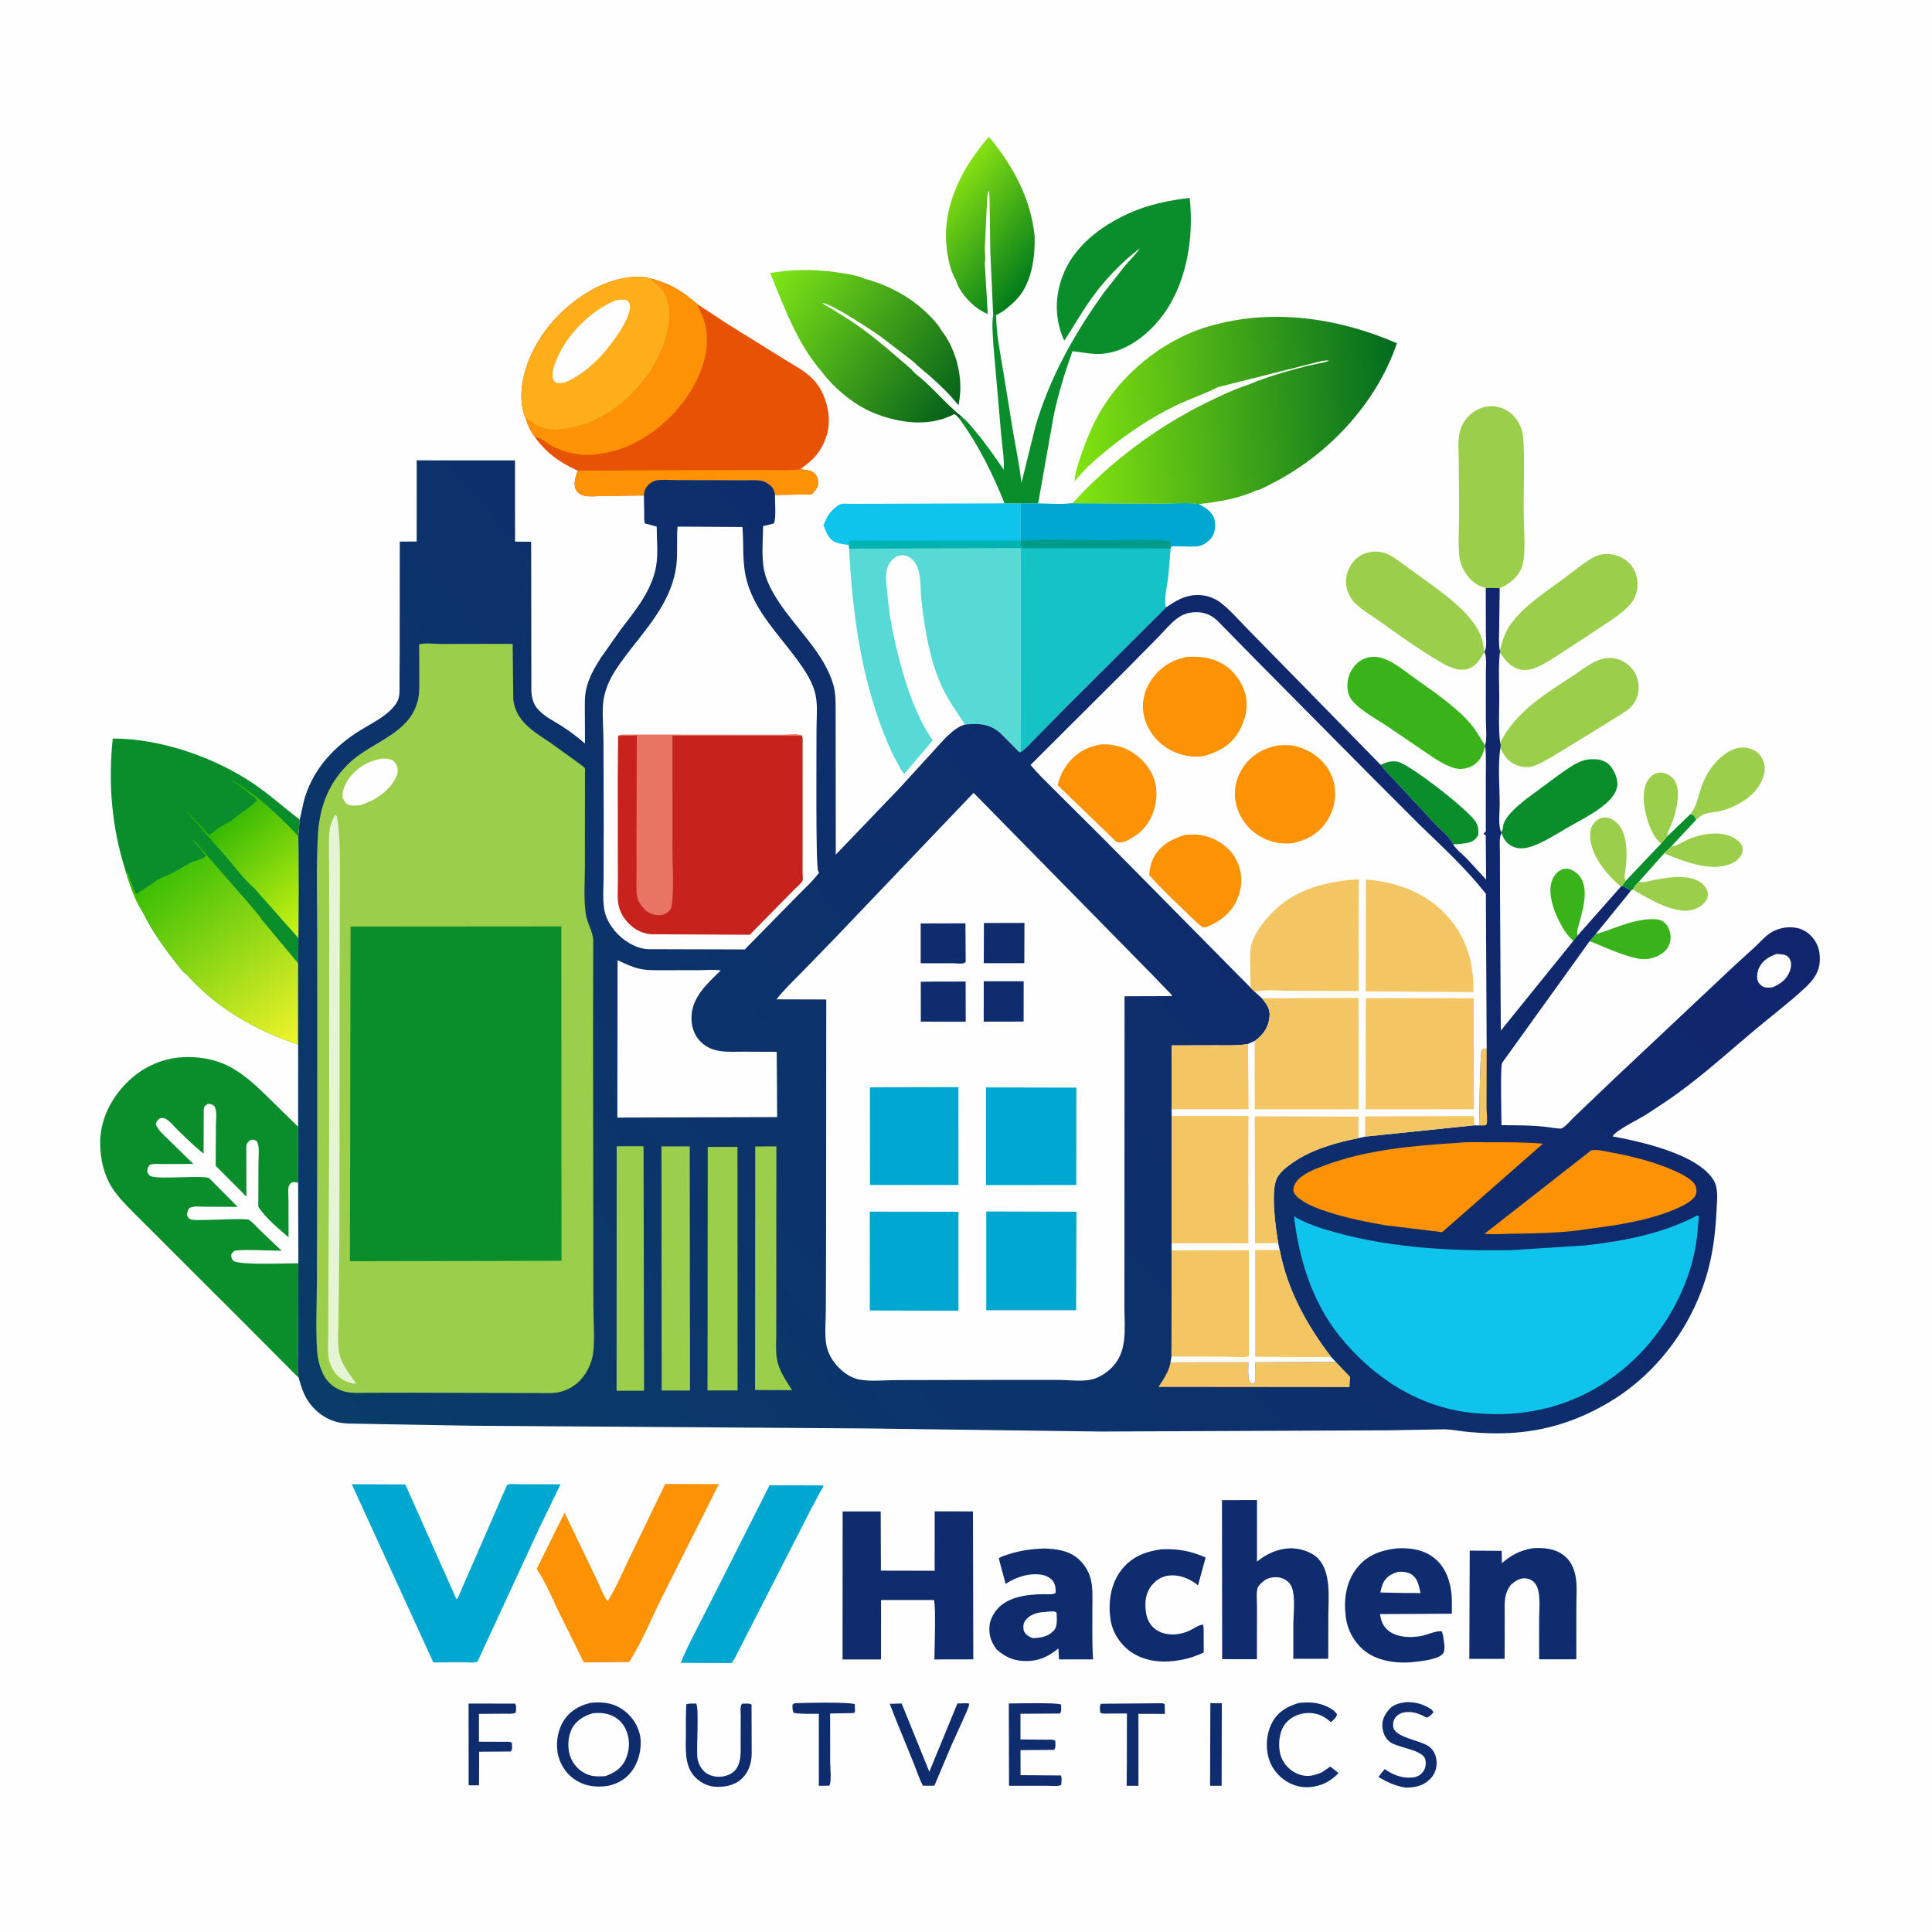 <svg version="1.1" xmlns="http://www.w3.org/2000/svg" style="display: block;" viewBox="0 0 2048 2048" width="1024" height="1024">
<defs>
	<linearGradient id="Gradient1" gradientUnits="userSpaceOnUse" x1="1000.25" y1="200.535" x2="1102.28" y2="286.838">
		<stop class="stop0" offset="0" stop-opacity="1" stop-color="rgb(136,225,18)"/>
		<stop class="stop1" offset="1" stop-opacity="1" stop-color="rgb(0,124,27)"/>
	</linearGradient>
	<linearGradient id="Gradient2" gradientUnits="userSpaceOnUse" x1="819.056" y1="287.176" x2="1022.75" y2="435.479">
		<stop class="stop0" offset="0" stop-opacity="1" stop-color="rgb(128,231,22)"/>
		<stop class="stop1" offset="1" stop-opacity="1" stop-color="rgb(0,92,27)"/>
	</linearGradient>
	<linearGradient id="Gradient3" gradientUnits="userSpaceOnUse" x1="1132.32" y1="445.852" x2="1482.94" y2="422.735">
		<stop class="stop0" offset="0" stop-opacity="1" stop-color="rgb(132,229,15)"/>
		<stop class="stop1" offset="1" stop-opacity="1" stop-color="rgb(0,107,32)"/>
	</linearGradient>
	<linearGradient id="Gradient4" gradientUnits="userSpaceOnUse" x1="224.95" y1="836.64" x2="340.969" y2="970.49">
		<stop class="stop0" offset="0" stop-opacity="1" stop-color="rgb(18,171,0)"/>
		<stop class="stop1" offset="1" stop-opacity="1" stop-color="rgb(205,245,19)"/>
	</linearGradient>
	<linearGradient id="Gradient5" gradientUnits="userSpaceOnUse" x1="158.613" y1="903.763" x2="317.092" y2="1104.35">
		<stop class="stop0" offset="0" stop-opacity="1" stop-color="rgb(40,185,0)"/>
		<stop class="stop1" offset="1" stop-opacity="1" stop-color="rgb(241,244,42)"/>
	</linearGradient>
	<linearGradient id="Gradient6" gradientUnits="userSpaceOnUse" x1="1552.37" y1="572.804" x2="404.071" y2="1571.98">
		<stop class="stop0" offset="0" stop-opacity="1" stop-color="rgb(17,37,110)"/>
		<stop class="stop1" offset="1" stop-opacity="1" stop-color="rgb(9,60,105)"/>
	</linearGradient>
</defs>
<path transform="translate(0,0)" fill="rgb(254,254,254)" d="M -0 -0 L 2048 0 L 2048 2048 L -0 2048 L -0 -0 z"/>
<path transform="translate(0,0)" fill="rgb(10,141,43)" d="M 1791.89 863.008 C 1794.84 864.122 1795.71 863.943 1797.15 866.939 L 1798.02 869.02 L 1771.98 896.802 L 1764.08 904.52 L 1737.19 934.787 C 1734.98 937.339 1732.3 939.914 1730.73 942.895 L 1728.93 944.136 L 1719.78 938.997 C 1720.5 937.28 1722.09 935.482 1723.16 933.925 L 1760.77 894.261 L 1767.21 886.68 L 1791.89 863.008 z"/>
<path transform="translate(0,0)" fill="rgb(15,45,110)" d="M 1283.03 1805.41 L 1295.17 1805.52 L 1294.98 1893.02 L 1282.72 1893 L 1283.03 1805.41 z"/>
<path transform="translate(0,0)" fill="rgb(15,45,110)" d="M 842.136 1805.5 C 851.009 1805.04 900.179 1803.97 906.132 1806.5 L 906.356 1814.5 L 905 1815.91 L 879.968 1816.37 L 880.022 1868.5 C 880.063 1873.59 881.732 1889.27 879 1892.9 L 868.015 1893.04 L 868.007 1816.71 C 859.299 1816.62 850.104 1817.13 841.5 1815.82 C 839.719 1812.72 840.131 1810.56 840.089 1807.03 L 842.136 1805.5 z"/>
<path transform="translate(0,0)" fill="rgb(15,45,110)" d="M 1232.02 1805.5 L 1234.61 1806.32 L 1234.79 1816.82 L 1206.77 1816.74 L 1206.81 1893.02 L 1194.33 1893.03 L 1194.51 1868.8 L 1194.59 1816.36 L 1176.13 1816.44 C 1172.96 1816.44 1169.1 1817.04 1166.25 1815.5 C 1166.1 1812.63 1165.32 1808.45 1167 1806.06 L 1232.02 1805.5 z"/>
<path transform="translate(0,0)" fill="rgb(15,45,110)" d="M 496.717 1805.85 L 546 1805.89 C 547.787 1808.44 546.901 1812.37 546.756 1815.5 C 543.212 1817.14 538.532 1816.56 534.644 1816.6 L 507.714 1816.8 L 507.701 1846.27 L 533.168 1846.37 C 536.21 1846.39 539.909 1845.8 542.599 1847.36 L 542.854 1853.5 C 542.569 1854.88 542.213 1855.5 541.5 1856.68 L 507.913 1856.9 L 507.802 1892.52 L 496.788 1892.49 L 496.717 1805.85 z"/>
<path transform="translate(0,0)" fill="rgb(58,179,26)" d="M 1667.76 997.424 C 1661.02 991.342 1656.37 983.87 1652.39 975.78 C 1646.49 963.808 1640.32 946.18 1645.31 933.087 C 1647.22 928.092 1651.08 923.431 1656.21 921.503 C 1659.63 920.216 1663.37 920.783 1666.56 922.42 C 1686.67 932.741 1679.2 959.266 1674.74 976.265 C 1673.58 980.644 1670.94 987.439 1672.32 991.721 L 1667.76 997.424 z"/>
<path transform="translate(0,0)" fill="rgb(155,207,75)" d="M 1718.18 939.854 C 1707.29 930.815 1695.79 917.511 1690.01 904.543 C 1686.47 896.614 1683.51 884.883 1687.21 876.5 C 1689.03 872.366 1693.04 868.395 1697.42 867.106 C 1701.87 865.8 1705.95 866.759 1709.84 869.129 C 1725.39 878.605 1725.06 902.495 1723.55 918.322 C 1723.16 922.418 1721.59 929.049 1722.69 932.842 L 1723.16 933.925 C 1722.09 935.482 1720.5 937.28 1719.78 938.997 L 1718.18 939.854 z"/>
<path transform="translate(0,0)" fill="rgb(155,207,75)" d="M 1760.77 894.261 L 1757.54 891.136 C 1748.4 881.238 1741.91 857.661 1742.39 844.291 C 1742.69 835.977 1744.33 828.161 1750.91 822.484 C 1753.99 819.834 1757.95 818.636 1762 819.092 C 1766.86 819.639 1772.02 822.993 1774.79 826.951 C 1782.89 838.529 1776.58 861.003 1771.9 873.5 C 1770.48 877.28 1768.04 881.08 1767.42 885.08 L 1767.21 886.68 L 1760.77 894.261 z"/>
<path transform="translate(0,0)" fill="rgb(155,207,75)" d="M 1737.19 934.787 C 1741.73 936.218 1748.44 933.726 1753.28 932.805 C 1769.98 929.634 1800.47 924.386 1809.47 943.462 C 1810.84 946.375 1810.42 951.239 1808.89 953.993 C 1806.02 959.183 1799.51 963.11 1793.88 964.53 C 1774.61 969.39 1747.01 952.295 1730.73 942.895 C 1732.3 939.914 1734.98 937.339 1737.19 934.787 z"/>
<path transform="translate(0,0)" fill="rgb(155,207,75)" d="M 1771.98 896.802 L 1773.34 896.801 C 1777.83 896.651 1783.98 892.139 1788.21 890.336 C 1804.58 883.364 1827.9 878.921 1842.74 891.509 C 1845.19 893.59 1846.93 896.091 1847.2 899.368 C 1847.54 903.48 1846.26 906.56 1843.58 909.604 C 1837.84 916.109 1827.25 918.683 1818.91 918.899 C 1801.14 919.359 1780.15 911.419 1764.08 904.52 L 1771.98 896.802 z"/>
<path transform="translate(0,0)" fill="rgb(15,45,110)" d="M 1490.8 1804.33 C 1499.24 1804.29 1506.63 1805.68 1514 1810.01 C 1516.36 1811.4 1518.78 1812.52 1519.5 1815.2 L 1516.98 1817.9 C 1516.19 1818.67 1513.63 1820.63 1512.5 1820.66 C 1511.68 1820.69 1508.64 1818.84 1507.56 1818.36 C 1503.04 1816.36 1499.07 1814.92 1494.09 1814.84 C 1488.74 1814.76 1483.79 1815.59 1479.97 1819.71 C 1477.19 1822.7 1476.48 1826.19 1476.81 1830.17 C 1477.79 1842.02 1506.83 1844.66 1515.43 1851.85 C 1520.49 1856.08 1522.56 1861.51 1522.88 1868 C 1523.21 1874.46 1520.71 1881.01 1516.21 1885.62 C 1508.82 1893.17 1500.56 1894.74 1490.51 1895 C 1479.2 1893.23 1470.83 1889.42 1461.14 1883.58 L 1467.87 1875.28 C 1475.69 1880.89 1484.76 1884.7 1494.55 1884.38 C 1500.23 1884.19 1504.22 1883.16 1508.01 1878.72 C 1511.1 1875.09 1511.86 1870.13 1510.98 1865.5 C 1508.99 1854.91 1482.28 1852.85 1473.9 1846.88 C 1468.79 1843.23 1466.58 1838.26 1465.58 1832.2 C 1464.43 1825.19 1466.82 1819.39 1471.01 1813.79 C 1476.22 1806.84 1482.63 1805.36 1490.8 1804.33 z"/>
<path transform="translate(0,0)" fill="rgb(15,45,110)" d="M 1025.48 1805.5 L 1027.5 1806 C 1026.46 1811.41 1023.54 1816.92 1021.31 1821.96 L 1007.96 1851.53 L 990.478 1892.92 L 978.359 1892.95 C 974.447 1885.6 971.743 1877.04 968.628 1869.28 L 949.632 1822.74 L 943.147 1806.14 L 955.782 1805.74 L 985.123 1878.1 L 1014.93 1805.7 L 1025.48 1805.5 z"/>
<path transform="translate(0,0)" fill="rgb(15,45,110)" d="M 1376.76 1805.19 C 1384.79 1804.39 1393.17 1804.23 1400.9 1806.78 C 1406.24 1808.54 1414.7 1812.19 1417.32 1817.5 C 1416.45 1820.88 1413.38 1823.2 1410.93 1825.56 C 1408.4 1823.44 1405.8 1821.45 1402.93 1819.8 C 1395.26 1815.39 1385.49 1814.78 1377.08 1817.38 C 1369.71 1819.65 1363.14 1824.76 1359.64 1831.7 C 1355.32 1840.28 1354.75 1853.81 1358.18 1862.71 C 1361.19 1870.53 1367.78 1877.19 1375.52 1880.36 C 1384.22 1883.93 1391.24 1882.75 1399.65 1879.47 C 1403.37 1877.64 1406.69 1875 1410.05 1872.58 L 1418.94 1879.55 C 1414.09 1884.42 1408.48 1888.78 1402.03 1891.28 C 1390.88 1895.61 1379.16 1895.88 1368.2 1890.75 C 1357.81 1885.89 1349 1876.47 1345.43 1865.5 C 1341.19 1852.5 1342.27 1837.46 1348.83 1825.41 C 1354.93 1814.22 1364.97 1808.76 1376.76 1805.19 z"/>
<path transform="translate(0,0)" fill="rgb(15,45,110)" d="M 727.552 1806.5 C 730.952 1805.59 734.493 1805.87 738 1805.86 C 741.212 1811.11 738.201 1852.34 739.197 1862.47 C 739.838 1869 743.01 1875.54 748.402 1879.38 C 753.976 1883.35 761.454 1884.27 768.062 1882.74 C 787.175 1878.31 785.042 1860.25 785.119 1845.26 L 785.189 1818.09 C 785.192 1814.11 784.274 1809.37 786.5 1806.04 C 789.792 1805.98 793.97 1805.21 796.704 1807 L 796.69 1817.41 L 796.82 1859.39 C 796.635 1869.36 793.471 1878.98 785.931 1885.83 C 778.138 1892.91 767.982 1894.6 757.833 1894.01 C 749.469 1893.52 740.985 1888.73 735.566 1882.44 C 725.056 1870.24 727.084 1851.96 727.088 1836.99 C 727.091 1826.85 726.847 1816.62 727.552 1806.5 z"/>
<path transform="translate(0,0)" fill="rgb(15,45,110)" d="M 1069.4 1805.77 C 1076.98 1805.7 1122.11 1804.57 1124.81 1807 C 1124.8 1810.05 1125.56 1814.17 1123.5 1816.4 L 1081.74 1816.68 L 1081.74 1843.91 L 1109.29 1844.13 C 1112.44 1844.16 1115.97 1843.56 1118.66 1845.22 C 1118.71 1848.64 1119.44 1852.03 1117.5 1854.9 L 1081.79 1855.18 L 1081.84 1881.74 L 1124.5 1882.05 C 1125.96 1884.54 1125.08 1889.04 1124.93 1892 C 1122.08 1894.01 1113.63 1893.01 1109.91 1893.01 L 1069.6 1893.01 L 1069.4 1805.77 z"/>
<path transform="translate(0,0)" fill="rgb(58,179,26)" d="M 1691.47 990.247 C 1710.82 984.789 1729.31 975.01 1749.77 974.365 C 1754.01 974.231 1758.66 974.294 1762.41 976.515 C 1767.22 979.367 1769.74 984.943 1770.64 990.273 C 1771.6 996.004 1770.05 1001.79 1766.5 1006.34 C 1761.75 1012.44 1752.31 1016.26 1744.75 1016.73 C 1738.31 1017.12 1731.16 1015.05 1725.05 1013.17 C 1711.35 1008.97 1698.37 1002.99 1685.13 997.608 L 1691.47 990.247 z"/>
<path transform="translate(0,0)" fill="rgb(10,141,43)" d="M 1463.6 810.833 C 1469.58 807.836 1476.2 805.772 1482.86 807.825 C 1496.46 812.018 1559.29 860.272 1565.19 872.645 C 1567.16 876.783 1567.27 880.496 1567.08 885 C 1564.76 889.131 1562.33 891.513 1557.68 892.921 C 1552.28 894.561 1545.99 894.68 1540.36 895.03 C 1537.02 887.159 1526.26 878.77 1520.2 872.333 L 1483.27 832.513 C 1476.67 825.334 1469.53 818.595 1463.6 810.833 z"/>
<path transform="translate(0,0)" fill="rgb(155,207,75)" d="M 1791.89 863.008 L 1792.69 861.958 C 1797.93 854.857 1799.56 847.058 1802.06 838.769 C 1806.23 824.953 1813.34 812.177 1824.33 802.634 C 1830.01 797.708 1836.18 793.858 1843.74 792.694 C 1850.46 791.662 1857.46 793.329 1862.83 797.576 C 1867.39 801.184 1870.46 808.281 1870.7 814.046 C 1871.09 823.233 1865.16 833.759 1859.02 840.184 C 1849.84 849.793 1835.81 856.769 1823 859.876 C 1818.02 861.084 1811.02 861.118 1806.5 862.984 C 1803.47 864.234 1800.49 866.879 1798.02 869.02 L 1797.15 866.939 C 1795.71 863.943 1794.84 864.122 1791.89 863.008 z"/>
<path transform="translate(0,0)" fill="rgb(10,141,43)" d="M 1591.26 882.055 L 1592.07 880.812 C 1593.03 879.062 1592.99 878.703 1593.14 876.914 C 1594.05 866.012 1608.88 854.224 1616.81 847.754 L 1651.43 822.111 C 1659.64 816.319 1668.83 809.208 1678.5 806.136 C 1682.84 804.756 1687.92 804.524 1692.46 804.915 C 1697.78 805.373 1703.31 807.591 1706.84 811.7 C 1711.09 816.646 1715.26 825.895 1714.45 832.531 C 1713.14 843.18 1703.81 851.196 1695.61 857.096 C 1684.87 864.816 1672.96 870.812 1661.52 877.389 C 1649.17 884.488 1636.16 893.263 1622.56 897.596 C 1617.95 899.063 1613.35 899.753 1608.54 898.92 C 1603.15 897.987 1597.83 894.575 1594.83 890 L 1591.45 883.186 L 1591.26 882.055 z"/>
<path transform="translate(0,0)" fill="rgb(15,45,110)" d="M 625.754 1805.17 C 636.438 1803.79 647.723 1804.75 657.184 1810.31 C 667.223 1816.21 675.06 1826.08 677.946 1837.41 C 681.014 1849.45 678.174 1864.57 671.514 1874.94 C 665.098 1884.93 656.163 1890.42 644.86 1893 C 633.426 1894.86 622.24 1893.92 612 1888.07 C 602.089 1882.42 594.922 1872.82 591.959 1861.83 C 588.707 1849.77 590.632 1835.55 597.027 1824.86 C 603.525 1814.01 613.798 1808.01 625.754 1805.17 z"/>
<path transform="translate(0,0)" fill="rgb(254,254,254)" d="M 628.631 1816.12 C 635.816 1815.33 642.633 1815.9 649.288 1818.95 C 656.659 1822.33 661.761 1828.46 664.5 1836.02 C 668.045 1845.81 667.239 1856.14 662.952 1865.5 C 658.638 1874.92 650.875 1879.39 641.667 1882.79 C 634.642 1883.17 628.516 1883.52 621.909 1880.63 C 613.675 1877.04 607.375 1870.04 604.37 1861.62 C 601.313 1853.04 601.989 1840.63 606.192 1832.5 C 610.714 1823.75 619.449 1818.6 628.631 1816.12 z"/>
<path transform="translate(0,0)" fill="rgb(15,45,110)" d="M 1230.74 1642.35 C 1248.18 1641.49 1261.98 1643.94 1278.02 1651.01 L 1269.94 1680.53 C 1262.77 1674.64 1253.92 1670.46 1244.52 1669.98 C 1236.18 1669.55 1229.14 1672.08 1223.22 1677.96 C 1216.75 1684.38 1214.18 1692.02 1214.19 1701 C 1214.2 1709.89 1215.84 1718.89 1222.59 1725.21 C 1232.8 1734.76 1248.91 1734.05 1260.89 1728.58 C 1265.21 1726.6 1270.77 1722.21 1275.5 1722.16 L 1275.92 1726.75 L 1276.02 1751.75 C 1268.68 1755.06 1261.38 1757.72 1253.47 1759.3 C 1234.58 1763.07 1214.88 1762.14 1198.63 1750.96 C 1187.89 1743.57 1179.52 1730.87 1177.38 1717.88 C 1174.36 1699.44 1177.07 1679.02 1188.89 1664 C 1199.62 1650.37 1214.01 1644.68 1230.74 1642.35 z"/>
<path transform="translate(0,0)" fill="rgb(58,179,26)" d="M 1574.43 791.235 C 1573.31 793.759 1572.78 796.433 1571.77 799 C 1569.29 805.271 1564.73 810.261 1558.5 812.938 C 1551.58 815.912 1544.78 815.694 1537.84 812.938 L 1536 812.177 C 1530.42 809.901 1525.46 806.932 1520.38 803.694 L 1471.68 770.638 C 1460.13 762.857 1445.27 754.991 1435.5 745.068 C 1432.4 741.92 1429.89 738.087 1429 733.733 C 1427.22 724.976 1428.74 715.875 1433.9 708.521 C 1438.79 701.553 1444.6 697.645 1452.93 696.463 C 1469.25 694.146 1486.19 709.37 1498.84 718.307 L 1523.5 735.888 C 1536.74 746.121 1551.16 757.117 1561.44 770.455 C 1566.25 776.702 1569.92 783.727 1574.31 790.273 L 1574.43 791.235 z"/>
<path transform="translate(0,0)" fill="rgb(155,207,75)" d="M 1590.16 787.135 C 1608.12 753.331 1636.59 736.664 1667.38 716.392 C 1676.87 710.145 1686.92 701.78 1697.92 698.621 C 1705.8 696.357 1714.37 697.429 1721.45 701.556 C 1729.13 706.031 1734.5 713.215 1736.35 721.924 C 1738.14 730.326 1736.4 739.214 1731.5 746.237 C 1727.64 751.762 1721.43 755.209 1715.84 758.752 L 1691.36 774.038 L 1645.43 802.087 C 1638.52 805.982 1630.36 811.167 1622.5 812.751 C 1614.84 814.294 1607.42 811.894 1601.14 807.484 C 1596.07 803.921 1593.29 798.515 1590.39 793.203 C 1590.86 790.752 1591.21 789.457 1590.16 787.135 z"/>
<path transform="translate(0,0)" fill="rgb(155,207,75)" d="M 1589.85 689.472 C 1592.64 679.305 1595.28 670.113 1601.56 661.431 C 1615.72 641.839 1639.03 627.209 1658.25 612.889 C 1668.11 605.536 1678.09 597.035 1688.78 591.01 C 1696.81 586.481 1705.62 586.32 1714.31 589.064 C 1722.41 591.625 1729.22 597.548 1732.85 605.245 C 1736.44 612.858 1736.89 623.364 1733.77 631.181 C 1731.4 637.127 1727.57 641.712 1722.86 645.946 C 1713.44 654.404 1701.66 661.384 1691.16 668.549 L 1652.89 693.632 C 1644.93 698.647 1636.81 704.284 1628.03 707.742 C 1621.47 710.324 1614.57 711.445 1607.85 708.579 C 1599.19 704.887 1595.08 699.143 1589.91 691.7 L 1590.65 691.255 L 1589.85 689.472 z"/>
<path transform="translate(0,0)" fill="rgb(155,207,75)" d="M 1573.94 691.479 C 1572.52 693.02 1573.03 692.322 1571.97 694.033 C 1567.86 700.616 1563.31 707.01 1555.41 709.21 C 1545.59 711.943 1535.02 706.478 1526.69 701.665 C 1504.32 688.737 1482.41 672.706 1461.28 657.745 C 1453.11 651.953 1443.79 646.617 1436.64 639.563 C 1432.3 635.274 1428.97 629.232 1427.58 623.285 C 1425.55 614.578 1427.66 605.518 1432.53 598.156 C 1437.37 590.82 1444.05 586.669 1452.64 585.176 C 1468.48 582.425 1478.02 591.376 1489.91 599.867 L 1514.16 617.339 C 1534.18 632.072 1568.28 656.522 1572.09 682.604 C 1572.4 684.719 1572.7 686.709 1573.29 688.769 L 1573.85 690.673 L 1573.94 691.479 z"/>
<path transform="translate(0,0)" fill="rgb(14,195,236)" d="M 1064.83 533.569 L 1082.09 533.624 L 1081.98 572.958 C 1082.13 575.624 1082.01 578.47 1082.92 580.988 L 1081.75 581.223 L 900.082 581.57 L 899.875 577.86 L 899.025 577.582 C 893.901 576.894 889.597 576.602 884.771 574.316 C 878.063 571.138 875.515 563.379 872.999 556.955 C 874.983 551.123 877.487 545.951 881.772 541.434 C 883.982 539.104 887.769 535.719 890.758 534.519 C 893.266 533.512 899.004 534.073 901.781 534.065 L 931.674 534.003 L 1064.83 533.569 z"/>
<path transform="translate(0,0)" fill="rgb(0,178,176)" d="M 899.875 577.86 L 900.005 574.524 C 900.67 574.058 901.23 573.384 902 573.128 C 903.972 572.471 908.732 573.095 911.085 573.084 L 936.095 572.99 L 1081.98 572.958 C 1082.13 575.624 1082.01 578.47 1082.92 580.988 L 1081.75 581.223 L 900.082 581.57 L 899.875 577.86 z"/>
<path transform="translate(0,0)" fill="rgb(15,45,110)" d="M 1624.16 1641.24 L 1628 1640.96 C 1639.99 1640.62 1651.7 1642.48 1660.64 1651.35 C 1665.94 1656.6 1668.91 1663.96 1670.22 1671.21 C 1671.97 1680.89 1671.03 1691.92 1671.02 1701.78 L 1670.95 1758.95 L 1631.55 1758.93 L 1631.56 1715.4 C 1631.55 1705.24 1633.86 1686.68 1627.14 1678.36 C 1624.45 1675.03 1620.89 1673.35 1616.64 1673.1 C 1610.93 1672.76 1606.45 1675.8 1602.33 1679.35 L 1601.36 1680.19 C 1598.9 1683.76 1597.07 1687.12 1596.08 1691.39 C 1594.38 1698.81 1595.09 1707.29 1595.06 1714.87 L 1594.99 1758.46 L 1557.53 1758.51 L 1557.96 1643.72 L 1591.85 1643.96 L 1592.07 1656.98 C 1602.56 1648.13 1610.66 1643.89 1624.16 1641.24 z"/>
<path transform="translate(0,0)" fill="rgb(15,45,110)" d="M 1480.4 1641.35 C 1492.51 1640.69 1504.88 1641.83 1515.52 1648.22 C 1527.35 1655.32 1533.98 1666.51 1537.01 1679.84 L 1537.42 1681.74 C 1539.57 1691.2 1539.03 1700.96 1538.99 1710.6 L 1462.85 1711.01 C 1463.41 1714.29 1464.06 1717.59 1465.47 1720.62 C 1472.61 1735.9 1493.75 1737.05 1508.15 1733.85 C 1512.76 1732.83 1524.48 1727.86 1528.5 1729.46 L 1529.58 1733.1 C 1530.33 1737.76 1532.6 1748.46 1529.93 1752.44 C 1525.89 1758.45 1510.33 1760.3 1503.17 1761.31 C 1484.8 1763.9 1462.34 1762.18 1447.18 1750.42 C 1435.61 1741.44 1428.26 1728.02 1426.5 1713.51 C 1424.31 1695.5 1426.77 1676.98 1438.22 1662.36 C 1449.04 1648.55 1463.42 1643.39 1480.4 1641.35 z"/>
<path transform="translate(0,0)" fill="rgb(254,254,254)" d="M 1482.52 1666.16 C 1487.2 1665.88 1492.51 1666.39 1496.5 1669.07 C 1503 1673.44 1504.24 1681.59 1505.76 1688.69 L 1488.42 1688.62 L 1463.16 1688.1 C 1464.13 1684.25 1464.99 1679.95 1467.04 1676.5 C 1470.64 1670.43 1475.98 1667.98 1482.52 1666.16 z"/>
<path transform="translate(0,0)" fill="rgb(15,45,110)" d="M 1106.43 1641.43 C 1119.28 1641.87 1132.54 1643.39 1142.72 1652.19 C 1149.25 1657.84 1153.8 1664.98 1156.05 1673.34 C 1158.74 1683.34 1157.94 1694.02 1157.97 1704.29 C 1158.04 1722.5 1157.46 1740.89 1158.72 1759.05 L 1122.59 1759.01 L 1121.97 1747.37 C 1112.02 1755.46 1102.67 1760.37 1089.5 1760.77 C 1076.11 1761.17 1066.07 1757.23 1056.29 1748.28 C 1050.26 1740.01 1048.09 1733.18 1048.98 1723.01 C 1049.42 1718.01 1052.08 1712.53 1054.94 1708.46 C 1065.84 1692.95 1087.51 1690.23 1105.05 1689.91 C 1108.74 1689.85 1116.34 1690.77 1118.99 1688.5 C 1119.15 1684.3 1118.93 1680.52 1116.74 1676.81 C 1114.56 1673.11 1109.67 1670.52 1105.58 1669.62 C 1092.68 1666.8 1077.59 1671.38 1066.85 1678.47 L 1066.02 1679.03 L 1058.76 1652.01 C 1061.12 1649.97 1065.04 1648.95 1068 1647.95 C 1080.81 1643.57 1092.94 1642.07 1106.43 1641.43 z"/>
<path transform="translate(0,0)" fill="rgb(254,254,254)" d="M 1111.27 1708.41 C 1114.46 1708.32 1117.54 1707.4 1120.04 1709.5 C 1120.12 1715.76 1121.56 1723.93 1116.77 1728.79 C 1110.45 1735.2 1103.37 1736.07 1094.94 1736.51 C 1093.06 1735.78 1091.12 1735.05 1089.49 1733.84 C 1087.07 1732.06 1085.19 1729.77 1084.9 1726.68 C 1084.53 1722.79 1085.06 1719.85 1087.66 1716.84 C 1093.85 1709.72 1102.5 1708.96 1111.27 1708.41 z"/>
<path transform="translate(0,0)" fill="rgb(0,168,209)" d="M 815.775 1574.39 L 872.663 1574.61 C 872.798 1576.69 870.691 1579.27 869.666 1581.09 L 858.118 1602.88 L 777.5 1760.54 L 775.5 1762.89 L 721.78 1762.69 C 725.881 1751.19 732.001 1739.96 737.464 1729.03 L 764.695 1675.55 L 815.775 1574.39 z"/>
<path transform="translate(0,0)" fill="rgb(15,45,110)" d="M 1295.33 1590.18 L 1332.5 1590.12 L 1332.45 1655.3 C 1342.31 1647.44 1353.71 1642 1366.5 1641.31 C 1376.76 1640.77 1389.74 1644.52 1397.05 1651.96 C 1411.61 1666.75 1408.09 1694.99 1408.07 1714.26 L 1407.98 1758.41 L 1370.98 1758.38 L 1370.99 1721.5 C 1371.03 1710.68 1374.21 1686.65 1366.93 1678.32 C 1363.64 1674.55 1358.8 1672.21 1353.8 1671.93 C 1348.22 1671.61 1342.14 1673.14 1338.07 1677.16 C 1336.86 1678.35 1333.98 1681.06 1333.36 1682.58 C 1331.4 1687.32 1332.49 1698.19 1332.47 1703.32 L 1332.38 1758.84 L 1295.54 1758.78 L 1295.33 1590.18 z"/>
<path transform="translate(0,0)" fill="url(#Gradient1)" d="M 1013.33 296.944 C 1006.91 286.95 1003.95 269.573 1003.09 257.888 C 999.954 215.681 1020.88 176.632 1047.8 145.397 L 1049.07 145.847 C 1074.1 176.307 1092.88 210.769 1096.74 250.498 C 1097.44 272.101 1093.66 299.886 1078.3 316.631 C 1072.43 323.029 1063.87 330.356 1055.98 334.028 L 1052.81 333.994 L 1049.99 272.269 C 1049.33 264.097 1049.54 203.883 1048.27 202.011 C 1046.31 206.205 1046.5 212.61 1046.08 217.235 L 1043.94 262.935 C 1043.91 266.991 1045 274.913 1043.88 278.576 L 1047.08 332.862 C 1033.05 327.215 1018.24 312.254 1013.41 297.634 L 1013.33 296.944 z"/>
<path transform="translate(0,0)" fill="rgb(155,207,75)" d="M 1574.98 623.219 L 1573.12 622.76 C 1563.64 620.234 1556.67 613.023 1551.91 604.767 C 1549.28 600.22 1547.43 595.164 1546.92 589.919 C 1545.46 574.91 1546.76 558.622 1546.7 543.5 L 1546.35 489.449 C 1546.3 478.802 1544.85 465.691 1548.07 455.5 C 1551.18 445.628 1557.79 438.43 1567 433.831 C 1574.72 429.975 1583.18 429.565 1591.33 432.395 C 1600.77 435.674 1607.46 442.432 1611.45 451.5 C 1613.3 455.685 1614.47 460.277 1614.76 464.848 C 1616.35 489.218 1615.07 514.513 1615.14 538.973 C 1615.18 555.431 1616.71 573.011 1615.58 589.345 C 1615.27 593.917 1614.33 598.26 1612.61 602.514 C 1608.54 612.572 1599.53 619.344 1589.76 623.458 L 1574.98 623.219 z"/>
<path transform="translate(0,0)" fill="rgb(15,45,110)" d="M 893.241 1602.22 L 933.572 1602.18 L 933.811 1664.96 L 990.773 1665.07 L 990.811 1602.05 L 1031.39 1602.14 L 1031.73 1759 L 990.541 1759.08 C 990.549 1749.48 992.235 1701.77 989.995 1696.07 L 933.957 1696.09 L 933.878 1759.12 L 893.134 1759.09 L 893.241 1602.22 z"/>
<path transform="translate(0,0)" fill="rgb(254,146,5)" d="M 705.185 1573.07 L 762.004 1573.23 L 701.687 1693.29 C 690.348 1715.68 680.458 1740.75 666.904 1761.85 L 618.861 1762.26 L 591.066 1706.1 C 584.576 1692.07 578.043 1677.09 569.574 1664.17 L 568.874 1663.12 L 598.445 1603.54 L 632.599 1674.43 C 635.855 1681.05 639.47 1691.86 644.218 1697.28 C 653.109 1682.98 659.789 1667.16 666.979 1651.97 L 705.185 1573.07 z"/>
<path transform="translate(0,0)" fill="rgb(0,168,209)" d="M 372.882 1573.35 L 429.681 1573.56 L 483.923 1695.41 C 486.254 1693.28 487.857 1687.85 489.159 1684.93 L 501.711 1656.23 L 537.527 1574.12 C 540.045 1572.36 547.587 1573.35 550.801 1573.35 L 594.181 1573.41 L 571.785 1619.63 L 506.196 1761.34 C 503.438 1762.95 496.746 1762.14 493.396 1762.15 L 459.345 1762.25 L 372.882 1573.35 z"/>
<path transform="translate(0,0)" fill="url(#Gradient2)" d="M 870.534 393.286 C 845.093 364.114 830.957 324.748 816.428 289.437 L 821.885 288.604 C 845.423 284.858 870.594 285.807 894.038 289.735 C 901.439 290.975 910.031 292.296 916.802 295.554 C 941.501 302.039 965.938 315.159 984.02 333.306 C 988.766 338.07 993.917 343.138 997.251 349.046 L 997.636 349.805 C 1012.67 368.904 1020.18 396.446 1017.45 420.53 L 1016.14 429.728 C 1007.16 418.588 997.205 408.817 986.517 399.35 C 980.585 394.096 973.798 389.127 968.314 383.455 L 934 357.073 C 925.17 350.768 881.542 321.824 872.005 321.189 C 873.391 323.307 878.706 325.615 881 327.002 L 902.508 340.534 C 919.759 352.003 935.593 365.104 951.198 378.686 C 957.676 384.324 964.841 389.773 970.491 396.245 C 988.117 409.692 1001.98 427.602 1019.27 441.462 L 1019.75 441.909 L 1016.86 443.811 C 1015.25 441.879 1013.93 439.876 1011.5 438.953 L 1007.67 440.888 C 983.079 452.063 954.644 448.419 930.214 439.279 C 907.933 431.489 884.292 412.094 870.534 393.286 z"/>
<path transform="translate(0,0)" fill="rgb(10,141,43)" d="M 1055.98 334.028 C 1056.03 353.343 1060.05 372.761 1063.19 391.781 L 1073.97 458.317 C 1077.07 476.144 1080.89 493.914 1082.78 511.92 L 1097.5 452.311 C 1112.92 399.775 1138.69 354.071 1170.44 309.853 L 1192.62 281.624 C 1197.78 275.639 1204 269.646 1208.39 263.122 C 1188.98 277.913 1171.52 296.171 1157.26 315.996 C 1146.75 330.606 1138.03 346.194 1128.17 361.201 C 1117.99 338.877 1117.86 315.208 1126.5 292.282 C 1138.15 261.348 1166.91 239.598 1196.14 226.358 C 1216.67 217.057 1238.84 212.284 1261.16 209.833 C 1265.75 252.94 1257.79 302.757 1229.98 337.602 C 1215.44 355.833 1194.14 372.166 1170.25 374.878 C 1158.25 376.241 1148.43 373.439 1136.85 372.258 C 1128.94 394.357 1121.97 416.909 1117.08 439.886 L 1100.45 533.79 L 1082.09 533.624 L 1064.83 533.569 C 1052.21 502.137 1037.06 471.089 1016.86 443.811 L 1019.75 441.909 C 1025.06 446.218 1029.44 451.805 1033.85 457.027 C 1044.75 469.954 1054.52 484.101 1064.11 498.03 C 1064.61 486.03 1062.36 472.85 1061.3 460.813 L 1053.05 366.195 C 1052.56 356.04 1051.28 344.991 1052.66 334.958 L 1052.81 333.994 L 1055.98 334.028 z"/>
<path transform="translate(0,0)" fill="rgb(87,217,213)" d="M 900.082 581.57 L 1081.75 581.223 L 1082.17 797.067 L 1080.52 797.391 L 1060.63 777.253 C 1048.62 766.965 1037.9 766.67 1022.95 768.024 C 1014.98 756.015 1006.75 744.496 1000.27 731.562 C 986.033 703.144 980.371 668.082 976.796 636.84 C 975.397 624.616 976.922 609.221 971.099 598.234 C 968.822 593.937 964.323 590.063 959.533 588.906 C 955.699 587.98 951.916 588.862 948.724 591.109 C 944.049 594.401 940.755 599.543 939.783 605.168 C 938.446 612.904 940.058 622.388 940.73 630.249 C 942.686 653.128 947.287 675.697 952.997 697.906 C 960.751 728.071 971.02 758.964 988.714 784.859 L 958.575 820.411 C 955.694 817.736 953.701 813.209 951.81 809.762 C 947.96 802.746 944.349 795.719 941.238 788.343 C 913.415 722.359 903.646 652.595 900.082 581.57 z"/>
<path transform="translate(0,0)" fill="rgb(21,195,199)" d="M 1136.81 533.512 L 1230.08 533.927 C 1242.99 533.945 1258.03 532.467 1270.67 534.341 C 1277.62 538.19 1284.99 542.245 1287.2 550.507 C 1288.72 556.176 1288.14 563.386 1285.1 568.484 C 1282.44 572.921 1276.4 577.581 1271.29 578.629 C 1264.48 580.027 1255.62 579.002 1248.6 578.995 C 1246.04 578.992 1243.36 578.509 1241.12 579.968 L 1240.96 581.253 L 1238.46 611.05 C 1237.48 619.511 1233.33 636.375 1236.19 643.816 L 1190.23 689.605 L 1129.69 749.998 L 1096.63 783.544 C 1092.2 787.932 1087.46 793.831 1082.17 797.067 L 1081.75 581.223 L 1082.92 580.988 C 1082.01 578.47 1082.13 575.624 1081.98 572.958 L 1082.09 533.624 L 1100.45 533.79 C 1112.28 533.803 1125.07 534.776 1136.81 533.512 z"/>
<path transform="translate(0,0)" fill="rgb(0,168,209)" d="M 1136.81 533.512 L 1230.08 533.927 C 1242.99 533.945 1258.03 532.467 1270.67 534.341 C 1277.62 538.19 1284.99 542.245 1287.2 550.507 C 1288.72 556.176 1288.14 563.386 1285.1 568.484 C 1282.44 572.921 1276.4 577.581 1271.29 578.629 C 1264.48 580.027 1255.62 579.002 1248.6 578.995 C 1246.04 578.992 1243.36 578.509 1241.12 579.968 L 1240.96 581.253 L 1082.92 580.988 C 1082.01 578.47 1082.13 575.624 1081.98 572.958 L 1082.09 533.624 L 1100.45 533.79 C 1112.28 533.803 1125.07 534.776 1136.81 533.512 z"/>
<path transform="translate(0,0)" fill="rgb(0,155,137)" d="M 1081.98 572.958 C 1111.28 571.031 1141.5 572.645 1170.92 572.711 C 1193.42 572.762 1217.46 571.008 1239.77 573.334 C 1241.43 575.682 1241.03 577.178 1241.12 579.968 L 1240.96 581.253 L 1082.92 580.988 C 1082.01 578.47 1082.13 575.624 1081.98 572.958 z"/>
<path transform="translate(0,0)" fill="url(#Gradient3)" d="M 1289.34 343.855 C 1352.52 327.139 1421.6 337.92 1480.78 363.885 C 1458.92 428.232 1406.85 483.516 1346.26 513.559 C 1343.47 514.941 1335.1 519.828 1332.23 519.646 C 1313.05 528.53 1291.54 532.106 1270.67 534.341 C 1258.03 532.467 1242.99 533.945 1230.08 533.927 L 1136.81 533.512 C 1176.19 490.467 1224.02 454.236 1276.27 428.152 C 1291.46 420.57 1307.16 413.113 1323.28 407.752 C 1343.25 399.445 1364.41 393.299 1385.36 388.036 C 1393.19 386.07 1401.31 384.969 1409 382.578 C 1407.83 381.686 1402.96 382.407 1401.36 382.623 L 1291.05 410.403 C 1276.33 417.931 1260.17 423.142 1245.23 430.455 C 1219.4 443.095 1195.01 459.473 1172.75 477.657 C 1161.27 487.034 1149.43 497.238 1140.39 509.042 L 1139.3 510.472 C 1139.11 502.901 1142.19 493.791 1144.54 486.65 C 1150.57 468.314 1158.51 448.813 1168.68 432.337 C 1194.61 390.326 1241.09 355.232 1289.34 343.855 z"/>
<path transform="translate(0,0)" fill="rgb(10,141,43)" d="M 316.419 1460.12 L 313.604 1457.52 L 259.391 1403.06 L 179.575 1323.38 L 143.117 1286.94 C 134.327 1278.08 125.42 1269.47 118.703 1258.87 C 110.052 1245.21 106.448 1228.86 106.162 1212.85 C 105.724 1188.35 117.048 1165.19 134.082 1147.99 C 151.378 1130.53 174.037 1120.55 198.692 1120.52 C 212.941 1120.5 227.567 1123.02 240.5 1129.24 C 257.431 1137.38 271.155 1150.5 284.451 1163.45 L 316.001 1194.41 L 316.096 1253.64 L 316.276 1339.13 L 315.971 1424.04 C 315.999 1435.43 314.851 1448.91 316.419 1460.12 z"/>
<path transform="translate(0,0)" fill="rgb(254,254,254)" d="M 316.276 1339.13 C 303.138 1339.08 256.879 1341.27 247.5 1336.79 C 245.018 1333.46 245.062 1333.31 245.287 1329.14 C 246.108 1328.36 247.558 1326.52 248.5 1326.06 C 252.777 1323.97 290.979 1325.84 298.586 1325.91 L 275.141 1303.55 C 271.767 1300.31 267.694 1295.46 263.808 1293.05 C 260.3 1290.88 212.54 1294.24 204 1293.03 C 200.802 1292.57 200.074 1291.35 198.365 1288.79 C 198.322 1284.75 198.548 1284.12 200.647 1280.65 C 205.372 1278.1 211.971 1279.15 217.356 1279.18 L 251.946 1279.36 L 221.927 1249.11 C 218.908 1245.49 170.535 1250.15 161 1247.2 C 157.981 1246.27 157.704 1245.07 156.133 1242.5 C 156.16 1239.02 156.531 1237.89 158.5 1235.02 C 162.039 1233.16 168.251 1233.96 172.273 1233.93 L 204.96 1233.81 L 177.883 1207.32 C 173.441 1202.84 166.991 1197.63 165.104 1191.5 C 166.135 1188.13 166.958 1187.65 169.5 1185.35 C 172.312 1185.11 173.63 1184.68 176.142 1186.24 C 180.536 1188.96 184.821 1194.38 188.574 1198.04 C 197.225 1206.49 206.288 1215.43 215.819 1222.86 L 215.971 1175.5 C 216.514 1172.53 217.764 1171.99 220 1170.25 C 224.229 1170.12 224.188 1170.27 227.339 1172.67 C 230.322 1177.92 228.971 1186.09 228.907 1192.1 L 228.621 1235.82 L 261.248 1268.49 L 261.101 1215.5 C 261.395 1211.77 262.843 1210.79 265.391 1208.41 C 269.162 1207.97 269.182 1207.71 272.5 1210 C 275.324 1215.86 273.989 1225.22 273.985 1231.85 L 273.812 1279.21 C 281.582 1291.3 295.166 1302.15 305.887 1311.64 L 305.787 1271.61 C 305.791 1267.78 305.016 1260.97 306.108 1257.5 C 306.5 1256.25 307.465 1255.27 308.143 1254.15 C 311.222 1252.62 312.734 1253.24 316.096 1253.64 L 316.276 1339.13 z"/>
<path transform="translate(0,0)" fill="rgb(10,141,43)" d="M 132.994 922.686 C 118.325 876.744 114.562 830.625 119.499 782.86 C 170.338 782.799 227.732 802.846 269.358 831.137 C 286.25 842.616 301.356 856.462 317.674 868.707 L 316.235 886.319 L 316.525 905.424 L 316.737 945.179 L 316.088 1021.26 L 316.051 1107.27 C 270.907 1092.24 230.258 1069.01 198.102 1033.31 C 193.042 1029.66 188.247 1022.76 184.385 1017.82 C 171.751 1001.68 160.621 985.645 151.557 967.208 C 143.173 954.914 137.304 936.978 132.994 922.686 z"/>
<path transform="translate(0,0)" fill="url(#Gradient4)" d="M 269.118 941.126 L 269.016 941.158 C 258.28 931.632 248.934 918.967 239.5 908.056 L 198.271 861 L 198.758 860.403 L 222 885.5 C 223.143 884.051 222.749 884.245 223.981 883.488 C 225.657 882.458 226.901 881.751 228.396 880.398 C 233.997 875.332 241.921 872.547 247.981 867.781 L 254.065 863.146 L 255.935 861.595 C 261.677 857.664 267.44 853.376 272.434 848.503 C 271.039 846.717 269.919 845.081 267.895 843.975 C 265.375 842.598 263.864 840.39 261.478 838.799 L 255.595 834.787 C 253.43 832.974 251.347 831.308 248.84 829.961 L 247.835 829.453 L 247.5 827.874 C 273.325 843.123 295.755 864.661 316.235 886.319 L 316.525 905.424 L 316.737 945.179 L 316.67 945.17 L 316.258 994.346 L 269.118 941.126 z"/>
<path transform="translate(0,0)" fill="url(#Gradient5)" d="M 132.994 922.686 L 133.682 923.414 C 135.924 925.848 136.308 926.789 137.113 930.001 L 143.993 947.782 C 150.844 943.842 157.063 939.171 163.71 934.986 L 164.923 934.019 C 169.123 930.874 175.903 928.746 180.711 926.356 C 187.772 922.847 194.805 918.35 201.774 914.536 C 206.038 912.202 216.092 910.923 218.5 907 L 217.081 905.781 C 215.988 904.82 215.594 904.388 214.936 903.077 C 213.458 900.134 204.109 891.788 204.5 889.627 L 244.732 935.91 C 248.103 939.879 276.501 971.583 277.148 974.459 L 316.088 1021.26 L 316.051 1107.27 C 270.907 1092.24 230.258 1069.01 198.102 1033.31 C 193.042 1029.66 188.247 1022.76 184.385 1017.82 C 171.751 1001.68 160.621 985.645 151.557 967.208 C 143.173 954.914 137.304 936.978 132.994 922.686 z"/>
<path transform="translate(0,0)" fill="rgb(231,82,5)" d="M 557.351 444.193 C 549.874 427.086 552.313 406.267 557.926 389 C 569.66 352.906 598.955 321.379 632.636 304.473 C 648.658 296.431 673.507 289.719 691.12 295.599 C 711.038 300.88 723.64 308.877 739.071 322.312 L 772 343.953 L 830 379.971 C 840.563 386.656 853.08 392.933 861.813 401.945 C 870.021 410.416 874.516 420.629 877.056 432 C 880.728 448.443 877.951 463.535 868.721 477.792 C 863.219 486.29 856.273 491.63 848.16 497.438 C 854.254 498.194 860.921 497.981 864.838 503.5 C 867.053 506.622 867.689 510.786 866.905 514.5 C 866.137 518.136 862.853 521.359 860.476 524.042 L 821.585 524.671 C 820.844 519.599 819.445 516.77 815.346 513.587 C 812.511 511.385 809.554 509.922 805.975 509.442 C 800.211 508.67 793.826 509.124 787.993 509.092 L 752.286 508.947 L 716.18 508.886 C 709.981 508.884 703.183 508.328 697.042 509.004 C 692.512 509.503 687.665 512.757 685.172 516.5 C 683.392 519.173 682.726 522.044 682.563 525.191 L 639.468 525.75 C 633.52 525.803 625.678 526.835 619.897 525.602 C 616.207 524.815 612.721 523.031 610.862 519.61 C 607.214 512.898 610.169 505.553 612.425 498.906 C 594.093 490.795 578.613 479.942 566.978 463.233 C 562.57 457.657 559.647 450.867 557.351 444.193 z"/>
<path transform="translate(0,0)" fill="rgb(254,146,5)" d="M 612.425 498.906 L 767.083 498.272 L 817.797 498.249 C 827.799 498.236 838.253 498.854 848.16 497.438 C 854.254 498.194 860.921 497.981 864.838 503.5 C 867.053 506.622 867.689 510.786 866.905 514.5 C 866.137 518.136 862.853 521.359 860.476 524.042 L 821.585 524.671 C 820.844 519.599 819.445 516.77 815.346 513.587 C 812.511 511.385 809.554 509.922 805.975 509.442 C 800.211 508.67 793.826 509.124 787.993 509.092 L 752.286 508.947 L 716.18 508.886 C 709.981 508.884 703.183 508.328 697.042 509.004 C 692.512 509.503 687.665 512.757 685.172 516.5 C 683.392 519.173 682.726 522.044 682.563 525.191 L 639.468 525.75 C 633.52 525.803 625.678 526.835 619.897 525.602 C 616.207 524.815 612.721 523.031 610.862 519.61 C 607.214 512.898 610.169 505.553 612.425 498.906 z"/>
<path transform="translate(0,0)" fill="rgb(254,146,5)" d="M 691.12 295.599 C 711.038 300.88 723.64 308.877 739.071 322.312 L 742.59 330.464 C 751.798 348.589 750.936 369.608 744.511 388.495 C 732.6 423.513 704.166 454.095 671.156 470.438 C 659.356 476.281 647.421 479.311 634.482 481.362 C 618.096 483.96 601.507 480.832 586.685 473.697 C 581.48 471.192 572.22 462.814 566.978 463.233 C 562.57 457.657 559.647 450.867 557.351 444.193 C 559.307 444.137 560.615 445.154 562.094 446.379 L 566.012 449.5 C 576.478 456.465 590.022 456.342 601.925 454.292 C 635.365 448.532 665.72 426.518 685.323 399.309 C 694.381 386.737 702.05 371.901 706.324 356.965 C 710.354 342.883 712.046 324.078 704.452 310.927 L 703.902 310 C 700.956 304.83 696.165 300.718 691.317 297.33 L 690.564 296.816 L 691.12 295.599 z"/>
<path transform="translate(0,0)" fill="rgb(254,173,27)" d="M 557.351 444.193 C 549.874 427.086 552.313 406.267 557.926 389 C 569.66 352.906 598.955 321.379 632.636 304.473 C 648.658 296.431 673.507 289.719 691.12 295.599 L 690.564 296.816 L 691.317 297.33 C 696.165 300.718 700.956 304.83 703.902 310 L 704.452 310.927 C 712.046 324.078 710.354 342.883 706.324 356.965 C 702.05 371.901 694.381 386.737 685.323 399.309 C 665.72 426.518 635.365 448.532 601.925 454.292 C 590.022 456.342 576.478 456.465 566.012 449.5 L 562.094 446.379 C 560.615 445.154 559.307 444.137 557.351 444.193 z"/>
<path transform="translate(0,0)" fill="rgb(254,254,254)" d="M 653.33 318.192 C 655.987 317.843 659.331 317.343 662 317.735 C 664.419 318.091 666.161 319.268 667.212 321.5 C 668.947 325.183 667.044 331.016 665.709 334.607 C 662.55 343.105 657.167 351.378 651.967 358.754 C 638.476 377.892 621.385 395.34 599.835 405.028 C 596.484 405.943 593.975 406.254 590.5 406.063 C 588.347 405.077 587.182 404.09 586.37 401.765 C 584.145 395.393 588.204 385.22 590.73 379.414 C 602.042 353.408 626.916 328.542 653.33 318.192 z"/>
<path transform="translate(0,0)" fill="url(#Gradient6)" d="M 317.674 868.707 C 319.996 860.437 320.983 851.973 323.672 843.757 C 333.641 813.296 355.398 790.413 382.231 773.977 C 393.049 767.35 405.915 761.01 414.837 751.958 C 418.27 748.474 421.488 744.352 422.665 739.5 C 423.973 734.102 423.452 727.762 423.492 722.214 L 423.67 693.477 L 423.793 574.128 L 441.692 574.01 L 441.715 487.995 L 545.925 488.023 L 545.969 574.162 L 563.045 574.266 L 563.278 733.369 C 563.715 739.181 565.178 745.388 568.795 750.094 C 575.961 759.417 587.84 764.557 597.47 770.954 C 605.395 776.219 612.923 781.942 620.119 788.17 L 619.969 755.317 C 619.965 746.997 619.586 738.792 621.397 730.614 C 624.107 718.376 630.419 707.436 637.127 697 L 659.001 665.998 C 674.243 646.259 690.584 626.226 695.373 601.037 C 697.855 587.982 696.145 571.644 696.129 558.232 L 683.675 554.856 C 682.568 551.797 682.953 547.989 682.903 544.766 L 682.563 525.191 C 682.726 522.044 683.392 519.173 685.172 516.5 C 687.665 512.757 692.512 509.503 697.042 509.004 C 703.183 508.328 709.981 508.884 716.18 508.886 L 752.286 508.947 L 787.993 509.092 C 793.826 509.124 800.211 508.67 805.975 509.442 C 809.554 509.922 812.511 511.385 815.346 513.587 C 819.445 516.77 820.844 519.599 821.585 524.671 C 821.288 533.204 822.956 546.851 820.569 554.747 C 816.71 555.848 812.918 556.968 808.942 557.58 C 808.723 572.555 807.113 589.388 809.901 604.067 C 812.163 615.975 818.949 627.969 825.5 638.001 C 843.995 666.322 873.71 692.577 883.275 725.541 C 886.363 736.184 885.757 747.69 885.797 758.664 L 885.852 800.403 L 885.971 905.916 L 953.279 835.738 L 987.914 797.878 C 994.081 791.183 1000.14 783.948 1006.9 777.854 C 1011.51 773.689 1016.88 769.657 1022.95 768.024 C 1037.9 766.67 1048.62 766.965 1060.63 777.253 L 1080.52 797.391 L 1082.17 797.067 C 1087.46 793.831 1092.2 787.932 1096.63 783.544 L 1129.69 749.998 L 1190.23 689.605 L 1236.19 643.816 C 1248.83 634.88 1260.65 628.839 1276.62 631.327 C 1282.73 632.279 1289.73 635.496 1294.57 639.341 C 1304.88 647.517 1314.11 658.322 1323.39 667.688 L 1380.07 725.536 L 1463.6 810.833 C 1469.53 818.595 1476.67 825.334 1483.27 832.513 L 1520.2 872.333 C 1526.26 878.77 1537.02 887.159 1540.36 895.03 C 1543.52 900.345 1550.15 905.399 1554.62 909.893 L 1575.35 932.357 L 1574.95 885.5 L 1572.5 883.935 C 1573.24 882.887 1572.82 883.365 1574.04 882.321 L 1575.02 881.5 L 1575.02 824.215 C 1575.01 813.332 1575.6 802.048 1574.43 791.235 L 1574.31 790.273 C 1576.47 782.275 1575.03 770.45 1575.05 761.994 L 1575.05 714.193 C 1575.03 707.256 1576.13 697.952 1573.94 691.479 L 1573.85 690.673 C 1576.37 685.527 1575.06 676.897 1575.07 671.045 L 1574.98 623.219 L 1589.76 623.458 L 1589.18 665.836 C 1589.14 673.523 1588.43 681.922 1589.85 689.472 L 1590.65 691.255 L 1589.91 691.7 C 1588.26 706.826 1589.22 722.734 1589.25 737.952 C 1589.27 754.117 1588.33 771.09 1590.16 787.135 C 1591.21 789.457 1590.86 790.752 1590.39 793.203 C 1587.68 812.03 1589.69 833.425 1589.74 852.532 C 1589.77 860.775 1587.97 875.001 1591.26 882.055 L 1591.45 883.186 C 1588.93 888.785 1590 896.852 1589.98 903.028 L 1590.05 942.544 L 1590.92 1092.49 L 1667.76 997.424 L 1672.32 991.721 L 1718.18 939.854 L 1719.78 938.997 L 1728.93 944.136 L 1691.47 990.247 L 1685.13 997.608 L 1592.28 1126.73 C 1590.21 1130.56 1591.65 1183.6 1591.65 1192.74 C 1606.88 1192.89 1622.22 1192.7 1637.38 1194.36 C 1640.34 1194.68 1653.52 1196.95 1655.43 1196.14 C 1659.28 1194.5 1665.46 1187.08 1668.81 1183.93 L 1711.78 1142.9 L 1838.57 1023.62 L 1861.52 1002.68 C 1866.4 998.025 1871.37 992.268 1877.08 988.701 C 1883.14 984.914 1890.63 982.849 1897.75 982.936 C 1906.47 983.042 1913.67 985.766 1919.77 992.053 C 1926.82 999.321 1929.43 1007.89 1929.1 1017.81 C 1928.68 1030.49 1922.24 1038.98 1913.3 1047.27 C 1895.41 1063.86 1875.22 1079.05 1856.53 1094.82 C 1827.54 1119.3 1799.69 1144.61 1768.33 1166.08 L 1745.37 1181.28 C 1736.14 1186.96 1726.16 1191.58 1717.2 1197.67 C 1714.57 1199.45 1710.92 1201.85 1709.44 1204.62 C 1739.66 1210.3 1798.13 1222.96 1816 1250.21 C 1821.89 1259.2 1820.14 1271.43 1819.67 1281.63 C 1818.75 1301.99 1816.66 1322.14 1811.76 1341.96 C 1797.2 1400.92 1759.1 1454.23 1707.03 1485.65 C 1676.05 1504.34 1643.46 1515.64 1607.34 1518.58 C 1591 1519.91 1573.65 1519.54 1557.34 1518.02 C 1548.65 1517.21 1539.68 1515.39 1531 1515.14 L 1471.85 1516.19 L 1166.93 1517.49 L 918.5 1514.21 L 500.334 1511.32 L 412.611 1509.81 L 378.846 1509.18 C 371.907 1509.03 365.059 1509.32 358.266 1507.65 C 344.133 1504.19 332.528 1495.22 325.137 1482.79 C 320.933 1475.71 318.751 1467.95 316.419 1460.12 C 314.851 1448.91 315.999 1435.43 315.971 1424.04 L 316.276 1339.13 L 316.096 1253.64 L 316.001 1194.41 L 316.051 1107.27 L 316.088 1021.26 L 316.737 945.179 L 316.525 905.424 L 316.235 886.319 L 317.674 868.707 z"/>
<path transform="translate(0,0)" fill="rgb(244,198,99)" d="M 1568.02 1193.11 C 1568.12 1183.84 1568.77 1117.18 1570.64 1113.22 C 1571.24 1111.94 1574.56 1111.68 1575.94 1111.35 L 1575.82 1174.94 C 1575.84 1178.34 1577.09 1188.74 1575.93 1191.5 C 1575.66 1192.13 1574.98 1192.48 1574.5 1192.96 L 1568.02 1193.11 z"/>
<path transform="translate(0,0)" fill="rgb(254,254,254)" d="M 1883.48 1011.17 L 1891 1011.97 C 1893.85 1012.65 1895.97 1014.17 1897.32 1016.8 C 1899.42 1020.86 1898.74 1025.87 1897.08 1029.96 C 1893.57 1038.59 1887.03 1043.23 1878.75 1046.64 C 1875.7 1046.92 1872.37 1047.31 1869.45 1046.13 C 1867.01 1045.14 1864.45 1042.61 1863.5 1040.13 C 1861.85 1035.81 1862.75 1029.89 1864.72 1025.83 C 1868.59 1017.89 1875.52 1013.95 1883.48 1011.17 z"/>
<path transform="translate(0,0)" fill="rgb(244,198,99)" d="M 1416 1443.67 L 1431.18 1459.55 L 1430.53 1470.41 L 1228.03 1470.22 C 1233.25 1462.26 1239.22 1453.76 1240.78 1444.14 L 1323.34 1444.06 C 1323.23 1450.84 1322.6 1457.9 1324.44 1464.5 C 1326.67 1466.54 1326.52 1466.86 1329.5 1466.8 C 1331.74 1461.02 1330.53 1450.49 1330.64 1444.12 L 1416 1443.67 z"/>
<path transform="translate(0,0)" fill="rgb(155,207,75)" d="M 800.578 1215.31 L 822.984 1215.25 L 822.887 1372.44 L 822.862 1415.77 C 822.867 1423.96 822.135 1432.95 823.644 1440.96 C 825.998 1453.46 832.988 1463.18 839.681 1473.66 L 800.419 1473.48 L 800.578 1215.31 z"/>
<path transform="translate(0,0)" fill="rgb(155,207,75)" d="M 653.727 1215.13 L 682.188 1215.08 L 682.727 1474.23 L 653.59 1474.22 L 653.727 1215.13 z"/>
<path transform="translate(0,0)" fill="rgb(155,207,75)" d="M 701.186 1215.23 L 731.164 1215.2 L 731.447 1474.05 L 701.42 1473.99 L 701.186 1215.23 z"/>
<path transform="translate(0,0)" fill="rgb(155,207,75)" d="M 750.239 1215.82 L 781.74 1215.69 L 781.865 1473.96 L 749.997 1473.94 L 750.239 1215.82 z"/>
<path transform="translate(0,0)" fill="rgb(254,146,5)" d="M 1686.6 1219.5 C 1693.03 1218.05 1700.29 1220.28 1706.67 1221.42 C 1730.14 1225.62 1753.99 1231.59 1775.8 1241.42 C 1782.6 1244.49 1795.95 1250.86 1797.83 1258.5 C 1798.66 1261.86 1798.65 1265.64 1796.5 1268.51 C 1792.12 1274.38 1783.15 1278.59 1776.5 1281.46 C 1747.7 1293.89 1714.23 1298.87 1683.24 1302.74 C 1656.64 1307.13 1628.12 1307.43 1601.2 1307.84 C 1592.32 1307.97 1582.44 1308.89 1573.68 1307.82 L 1686.6 1219.5 z"/>
<path transform="translate(0,0)" fill="rgb(254,146,5)" d="M 1545.96 1211.43 C 1555.62 1210.24 1566.24 1210.88 1576.01 1210.85 C 1595.93 1210.8 1615.75 1210.7 1635.62 1212.33 L 1528.74 1306.15 L 1468.77 1298.86 C 1448.48 1295.4 1428.66 1291.41 1409 1285.15 C 1398.26 1281.72 1386.49 1277.58 1377.48 1270.66 C 1374.7 1268.53 1371.41 1265.62 1371.08 1261.98 C 1370.74 1258.19 1372.65 1254.26 1375.13 1251.48 C 1382.14 1243.62 1394.12 1239.12 1403.8 1235.51 C 1449.22 1218.59 1498 1214.47 1545.96 1211.43 z"/>
<path transform="translate(0,0)" fill="rgb(254,254,254)" d="M 654.661 1017.82 C 662.004 1021.33 669.422 1024.93 677.39 1026.79 C 686.088 1028.83 695.202 1028.46 704.072 1028.46 L 741.903 1028.43 C 748.903 1028.41 757.27 1027.48 764.029 1028.76 C 749.713 1042.61 733.225 1057.13 732.97 1078.68 C 732.857 1088.27 735.96 1097.63 742.894 1104.46 C 755.692 1117.06 772.507 1114.72 788.957 1114.83 L 823.335 1114.98 L 823.627 1152.75 L 823.809 1184.18 L 654.413 1184.67 L 654.661 1017.82 z"/>
<path transform="translate(0,0)" fill="rgb(14,195,236)" d="M 1799.15 1288.5 C 1800.34 1288.73 1799.69 1288.48 1800.95 1289.5 L 1799.11 1309.44 C 1792.98 1364.41 1761.67 1418.43 1718.81 1452.85 C 1672.24 1490.25 1617.58 1504.08 1558.61 1497.48 C 1502.7 1491.22 1454.38 1459.15 1419.74 1415.97 C 1390.85 1379.74 1377.06 1334.71 1371.67 1289.33 C 1381.03 1295.02 1391.95 1299.29 1402.39 1302.54 C 1467.41 1322.78 1534.9 1326.3 1602.53 1325.21 L 1681 1320.1 C 1721.91 1315.59 1762.43 1307.69 1799.15 1288.5 z"/>
<path transform="translate(0,0)" fill="rgb(254,254,254)" d="M 718.246 558.243 L 786.983 558.644 C 788.644 578.24 786.404 596.403 791.699 615.858 C 800.545 648.364 825.236 672.254 844.561 698.731 C 853.24 710.622 862.177 723.489 864.841 738.273 C 866.841 749.373 865.509 762.878 865.547 774.218 C 865.602 790.858 864.508 919.119 867.312 923.56 L 868.311 925 C 861.641 934.095 852.139 942.515 844.246 950.65 L 789.474 1006.45 L 686.5 1006.17 C 673.677 1005.36 660.061 996.798 652.016 987.11 C 646.006 979.871 641.635 972.035 640.301 962.584 C 638.834 952.199 639.805 940.613 639.829 930.101 L 639.953 868 L 639.7 785.361 C 639.609 773.245 638.555 760.693 639.09 748.631 C 639.352 742.738 640.622 736.565 642.422 730.957 C 646.721 717.566 655.577 705.311 663.969 694.213 C 685.065 666.315 708.836 641.391 715.946 605.85 C 719.093 590.115 716.849 574.132 718.246 558.243 z"/>
<path transform="translate(0,0)" fill="rgb(199,34,27)" d="M 655.206 780.12 C 656.574 779.346 657.647 778.938 659.239 778.9 L 787.775 778.947 L 829.56 778.979 C 835.343 778.985 842.267 778.238 847.943 779.057 C 848.889 779.193 849.328 779.503 850.09 779.924 C 850.664 781.224 850.81 782.095 850.831 783.527 L 850.794 902.462 L 850.78 925.268 C 850.778 927.288 851.342 931.922 850.774 933.585 C 850.053 935.699 842.905 941.932 840.992 943.911 L 794.76 990.9 L 690.449 990.342 C 680.061 989.78 671.137 984.472 664.415 976.675 C 659.575 971.061 656.496 964.926 655.34 957.589 C 654.3 950.997 655.008 943.467 654.992 936.731 L 654.915 895.718 L 654.854 822.894 L 655.206 780.12 z"/>
<path transform="translate(0,0)" fill="rgb(232,116,100)" d="M 655.206 780.12 C 656.574 779.346 657.647 778.938 659.239 778.9 L 787.775 778.947 L 829.56 778.979 C 835.343 778.985 842.267 778.238 847.943 779.057 C 848.889 779.193 849.328 779.503 850.09 779.924 L 712.848 779.793 L 712.855 900.933 C 712.819 919.69 714.478 940.282 712.248 958.854 C 711.963 961.23 711.642 962.867 710.069 964.738 C 707.268 968.072 703.646 969.932 699.294 970.109 C 692.932 970.368 687.605 968.139 683.092 963.74 C 679.159 959.905 676.139 954.51 675.181 949.046 C 674.215 943.541 674.779 937.066 674.743 931.476 L 674.725 898.261 L 675.014 779.663 L 655.206 780.12 z"/>
<path transform="translate(0,0)" fill="rgb(254,254,254)" d="M 1032.03 840.446 L 1221.11 1032.94 L 1237.06 1049.53 C 1238.83 1051.37 1241.62 1053.52 1242.52 1055.91 L 1192.07 1056.1 L 1191.94 1386.42 C 1191.99 1408.54 1195.59 1432.97 1178.23 1450.02 C 1172.5 1455.65 1165.17 1460.37 1157.33 1462.29 C 1147.08 1464.8 1132.45 1462.75 1121.68 1462.75 L 1033.5 1462.78 L 949.781 1462.98 C 937.621 1463 922.671 1464.67 910.777 1462.34 C 902.606 1460.74 895.185 1455.76 889.375 1449.99 C 882.834 1443.49 877.58 1434.77 875.964 1425.63 C 873.96 1414.3 875.36 1401.11 875.427 1389.55 L 875.672 1321.77 L 875.869 1059.5 L 823.093 1059.34 C 830.997 1049.2 840.574 1040.13 849.598 1030.98 L 885.697 993.799 L 1032.03 840.446 z"/>
<path transform="translate(0,0)" fill="rgb(15,45,110)" d="M 1042.82 1040.16 L 1085.13 1040.16 L 1085.08 1082.95 L 1042.77 1082.97 L 1042.82 1040.16 z"/>
<path transform="translate(0,0)" fill="rgb(15,45,110)" d="M 1042.99 978.411 L 1085.98 978.314 L 1085.81 1021.02 L 1042.84 1021 L 1042.99 978.411 z"/>
<path transform="translate(0,0)" fill="rgb(15,45,110)" d="M 975.958 978.888 L 1023.42 978.767 L 1023.68 1019.5 C 1022.95 1020.04 1022.37 1020.86 1021.5 1021.11 C 1018.77 1021.88 1013 1021.1 1010.02 1021.1 L 975.962 1021.1 L 975.958 978.888 z"/>
<path transform="translate(0,0)" fill="rgb(15,45,110)" d="M 993.272 1040.5 L 1023.6 1040.45 L 1023.72 1083.11 L 1005.5 1083.08 L 976.107 1082.97 L 976.054 1040.7 L 993.272 1040.5 z"/>
<path transform="translate(0,0)" fill="rgb(0,168,209)" d="M 940.091 1152.5 L 1015.98 1152.4 L 1016.02 1256.14 L 999.868 1256.16 L 922.21 1256.1 L 922.125 1152.7 L 940.091 1152.5 z"/>
<path transform="translate(0,0)" fill="rgb(0,168,209)" d="M 922.029 1284.4 L 1016.01 1284.52 L 1016 1389.45 L 922.009 1389.2 L 922.029 1284.4 z"/>
<path transform="translate(0,0)" fill="rgb(0,168,209)" d="M 1045.25 1152.7 L 1141.02 1152.93 L 1140.93 1256.21 L 1045.22 1256.28 L 1045.25 1152.7 z"/>
<path transform="translate(0,0)" fill="rgb(0,168,209)" d="M 1045.48 1284.2 L 1141.09 1284.49 L 1140.75 1388.92 L 1045.51 1388.94 L 1045.48 1284.2 z"/>
<path transform="translate(0,0)" fill="rgb(254,254,254)" d="M 1325.73 1047.03 L 1170.02 889.394 L 1115.61 835.251 C 1107.81 827.273 1099.38 819.614 1092.48 810.823 L 1194.61 708.976 L 1228.17 674.987 C 1234.46 668.499 1240.74 660.817 1247.96 655.435 C 1253.57 651.246 1259.78 649.221 1266.74 648.962 C 1276.38 648.604 1283.75 651.602 1290.77 658.25 L 1332.99 701.253 L 1455.27 824.678 L 1504.62 874.088 C 1529.03 897.683 1553.99 920.64 1575.07 947.364 L 1575.94 1111.35 C 1574.56 1111.68 1571.24 1111.94 1570.64 1113.22 C 1568.77 1117.18 1568.12 1183.84 1568.02 1193.11 L 1562.83 1192.85 L 1447.12 1204.83 L 1440.08 1206.47 C 1416.27 1211.06 1390.75 1218.39 1370.58 1232.26 C 1364.42 1236.49 1358.4 1241.13 1354.33 1247.5 C 1346.26 1260.13 1352.32 1302.79 1354.99 1317.75 L 1356.53 1325.02 C 1364.59 1367.4 1385.25 1404.74 1411.19 1438.61 L 1416 1443.67 L 1330.64 1444.12 C 1330.53 1450.49 1331.74 1461.02 1329.5 1466.8 C 1326.52 1466.86 1326.67 1466.54 1324.44 1464.5 C 1322.6 1457.9 1323.23 1450.84 1323.34 1444.06 L 1240.78 1444.14 L 1241.84 1438.01 L 1242.02 1325.57 L 1241.95 1317.92 L 1242.05 1182.96 L 1241.92 1175.87 L 1242 1108.18 L 1290.29 1108.06 C 1300.56 1108.05 1311.11 1108.56 1321.29 1106.91 L 1322.9 1106.64 L 1330.04 1103.42 L 1332.5 1101.58 C 1340.69 1095 1344.99 1087.53 1345.82 1077.01 C 1346.45 1069.1 1342.37 1063.93 1337.68 1058.2 L 1329.96 1051.26 L 1325.73 1047.03 z"/>
<path transform="translate(0,0)" fill="rgb(244,198,99)" d="M 1447.12 1204.83 L 1447.1 1183.35 L 1562.3 1183.11 L 1562.83 1192.85 L 1447.12 1204.83 z"/>
<path transform="translate(0,0)" fill="rgb(244,198,99)" d="M 1411.19 1438.61 L 1330.55 1438.16 L 1330.49 1325.07 L 1356.53 1325.02 C 1364.59 1367.4 1385.25 1404.74 1411.19 1438.61 z"/>
<path transform="translate(0,0)" fill="rgb(244,198,99)" d="M 1241.92 1175.87 L 1242 1108.18 L 1290.29 1108.06 C 1300.56 1108.05 1311.11 1108.56 1321.29 1106.91 L 1322.9 1106.64 L 1323.51 1175.9 L 1241.92 1175.87 z"/>
<path transform="translate(0,0)" fill="rgb(244,198,99)" d="M 1354.99 1317.75 L 1330.37 1317.81 L 1330.09 1183.29 L 1440.02 1183.64 L 1440.08 1206.47 C 1416.27 1211.06 1390.75 1218.39 1370.58 1232.26 C 1364.42 1236.49 1358.4 1241.13 1354.33 1247.5 C 1346.26 1260.13 1352.32 1302.79 1354.99 1317.75 z"/>
<path transform="translate(0,0)" fill="rgb(254,146,5)" d="M 1255.68 885.198 C 1265.07 884.069 1274.05 884.483 1282.98 887.909 C 1295.42 892.68 1306.28 901.448 1311.69 913.861 C 1317.23 926.543 1317.09 939.746 1311.83 952.5 C 1305.68 967.43 1293.88 976.383 1279.5 982.57 C 1278.01 982.924 1276.53 983.004 1275 983.142 C 1267.1 977.126 1259.99 969.591 1252.82 962.714 C 1240.94 951.335 1229.01 939.89 1218.15 927.532 C 1218.74 921.005 1219.96 914.406 1223.17 908.596 C 1230.38 895.543 1241.96 889.422 1255.68 885.198 z"/>
<path transform="translate(0,0)" fill="rgb(254,146,5)" d="M 1166.29 789.231 C 1173.28 788.626 1179.87 789.458 1186.6 791.34 C 1200.41 795.204 1213.05 805.639 1219.96 818.12 C 1226.96 830.742 1227.4 845.205 1223.2 858.811 C 1218.93 872.656 1210.01 883.251 1197.16 889.818 C 1192.71 892.094 1188.47 894.103 1183.5 892.49 L 1121.08 832.311 C 1122.9 825.255 1125.43 818.952 1129.5 812.874 C 1138.41 799.563 1150.72 792.108 1166.29 789.231 z"/>
<path transform="translate(0,0)" fill="rgb(254,146,5)" d="M 1354.39 790.232 C 1359.89 789.963 1366.23 789.361 1371.61 790.595 L 1373 790.944 C 1379.38 792.507 1384.77 794.599 1390.39 798.03 C 1401.88 805.039 1410.97 816.55 1413.98 829.748 C 1417.24 844.019 1414.41 858.51 1406.38 870.684 C 1397.72 883.796 1384.93 890.861 1369.86 893.817 C 1356.54 895.286 1344.45 892.307 1333.22 885.041 C 1321.08 877.191 1312.45 864.158 1309.78 849.945 C 1307.4 837.254 1310.67 823.574 1318 813 C 1326.83 800.279 1339.37 793.121 1354.39 790.232 z"/>
<path transform="translate(0,0)" fill="rgb(254,146,5)" d="M 1259.38 696.267 C 1272.08 695.803 1283.17 696.795 1294.58 702.899 C 1306.68 709.372 1316.16 721.877 1319.9 734.97 C 1323.79 748.557 1320.26 763.423 1313.26 775.489 C 1304.77 790.143 1292.32 796.852 1276.43 801.329 C 1261.65 803.735 1246.82 799.87 1234.61 791.283 C 1222.45 782.724 1214.32 770.122 1212.03 755.352 C 1209.98 742.15 1214.16 729.016 1222.06 718.51 C 1231.25 706.311 1244.34 698.532 1259.38 696.267 z"/>
<path transform="translate(0,0)" fill="rgb(244,198,99)" d="M 1242.02 1325.57 L 1323.86 1325.34 L 1323.87 1437.68 C 1317.4 1439.44 1307.31 1438.15 1300.45 1438.14 L 1241.84 1438.01 L 1242.02 1325.57 z"/>
<path transform="translate(0,0)" fill="rgb(244,198,99)" d="M 1447.93 932.349 C 1478.73 934.77 1508.75 945.022 1530.75 967.473 C 1554.32 991.521 1562.15 1018.72 1561.94 1051.63 L 1447.85 1050.87 L 1447.93 932.349 z"/>
<path transform="translate(0,0)" fill="rgb(244,198,99)" d="M 1242.05 1182.96 L 1323.34 1183.01 L 1323.27 1317.96 L 1241.95 1317.92 L 1242.05 1182.96 z"/>
<path transform="translate(0,0)" fill="rgb(244,198,99)" d="M 1325.73 1047.03 L 1325.18 1018.72 C 1325.18 1013.99 1324.98 1008.96 1325.88 1004.29 C 1328.49 990.753 1339.55 976.418 1349.14 966.847 C 1374.23 941.812 1406.34 934.344 1440.33 932.033 L 1440.12 1050.55 L 1367.7 1050.28 C 1355.93 1050.29 1341.37 1048.7 1329.96 1051.26 L 1325.73 1047.03 z"/>
<path transform="translate(0,0)" fill="rgb(244,198,99)" d="M 1337.68 1058.2 L 1439.52 1057.82 C 1440.66 1061.29 1440.1 1066 1440.11 1069.69 L 1440.12 1091.08 L 1440.12 1175.92 L 1330.02 1175.96 L 1330.04 1103.42 L 1332.5 1101.58 C 1340.69 1095 1344.99 1087.53 1345.82 1077.01 C 1346.45 1069.1 1342.37 1063.93 1337.68 1058.2 z"/>
<path transform="translate(0,0)" fill="rgb(244,198,99)" d="M 1447.89 1057.96 L 1562.19 1058.18 L 1562.35 1175.9 L 1447.67 1175.92 L 1447.89 1057.96 z"/>
<path transform="translate(0,0)" fill="rgb(155,207,75)" d="M 531.966 682.494 L 543.446 682.603 L 544.109 741.509 C 546.795 764.726 565.609 775.362 583 787.005 L 610.668 806.951 C 612.473 808.385 619.272 812.866 620.091 814.535 C 620.37 815.103 620.087 818.882 620.086 819.57 L 620.071 834.806 L 619.999 919.296 C 619.979 934.679 618.753 951.302 620.661 966.552 L 620.916 968.5 C 622.098 978.124 628.629 987.563 628.841 996.768 L 628.665 1094.62 L 628.871 1281.99 L 629.028 1385.32 C 629.053 1400.96 630.612 1418.41 628.825 1433.9 C 627.616 1444.37 622.129 1455.81 614.862 1463.31 C 608.892 1469.47 600.76 1474.13 592.306 1475.82 C 585.696 1477.14 578.267 1476.72 571.54 1476.71 L 540.668 1476.62 L 435.5 1476.33 L 390.69 1476.41 C 382.605 1476.39 372.203 1477.26 364.5 1474.9 C 355.346 1472.08 347.503 1466.14 343.085 1457.58 C 339.153 1449.96 336.823 1441.2 336.203 1432.66 C 334.43 1408.23 335.887 1382.48 335.928 1357.93 L 336.288 1204.5 L 336.252 993.029 C 336.347 956.824 334.941 919.88 337.057 883.796 C 337.704 872.753 339.945 860.574 343.533 850.094 C 349.753 831.929 361.61 815.241 376.68 803.326 C 398.822 785.821 432.151 775.98 441.68 746.661 L 442.201 745 C 444.945 736.554 444.422 727.397 444.428 718.605 L 444.339 683.139 C 449.682 681.164 461.427 682.628 467.415 682.615 L 531.966 682.494 z"/>
<path transform="translate(0,0)" fill="rgb(254,254,254)" d="M 404.34 804.237 C 407.602 803.96 412.107 804.18 415.143 805.504 C 417.956 806.731 420.037 809.84 420.958 812.667 C 422.366 816.985 421.491 820.704 419.492 824.664 C 412.155 839.203 397.125 848.622 382.112 853.484 C 377.995 853.74 372.808 854.828 369 852.892 C 366.007 851.369 364.141 848.23 363.286 845.078 C 361.726 839.328 366.981 828.969 370.353 824.5 C 378.688 813.453 390.841 806.508 404.34 804.237 z"/>
<path transform="translate(0,0)" fill="rgb(228,244,213)" d="M 355.286 863.5 C 357.859 865.036 357.422 867.34 357.833 870.144 C 360.886 891.018 360.258 912.222 360.334 933.263 L 360.064 1027.44 L 359.803 1307.22 L 358.908 1395.84 C 358.874 1407.66 357.584 1421.39 359.378 1433.01 C 361.242 1445.09 369.877 1455.9 376.946 1465.5 L 376.5 1467 L 372.5 1466.18 C 369.688 1465.45 367.115 1464.58 364.546 1463.2 C 356.595 1458.93 351.723 1451.8 349.246 1443.21 C 346.965 1435.3 347.947 1425.77 347.961 1417.57 L 348.061 1374.37 L 348.901 1200.67 L 349.055 987.088 L 348.89 921.531 C 348.838 908.932 348.295 896.077 348.99 883.5 C 349.386 876.339 351.904 869.731 355.286 863.5 z"/>
<path transform="translate(0,0)" fill="rgb(10,141,43)" d="M 371.603 982.232 L 595.048 982.061 L 595.188 1336.49 L 370.949 1336.96 L 371.603 982.232 z"/>
</svg>